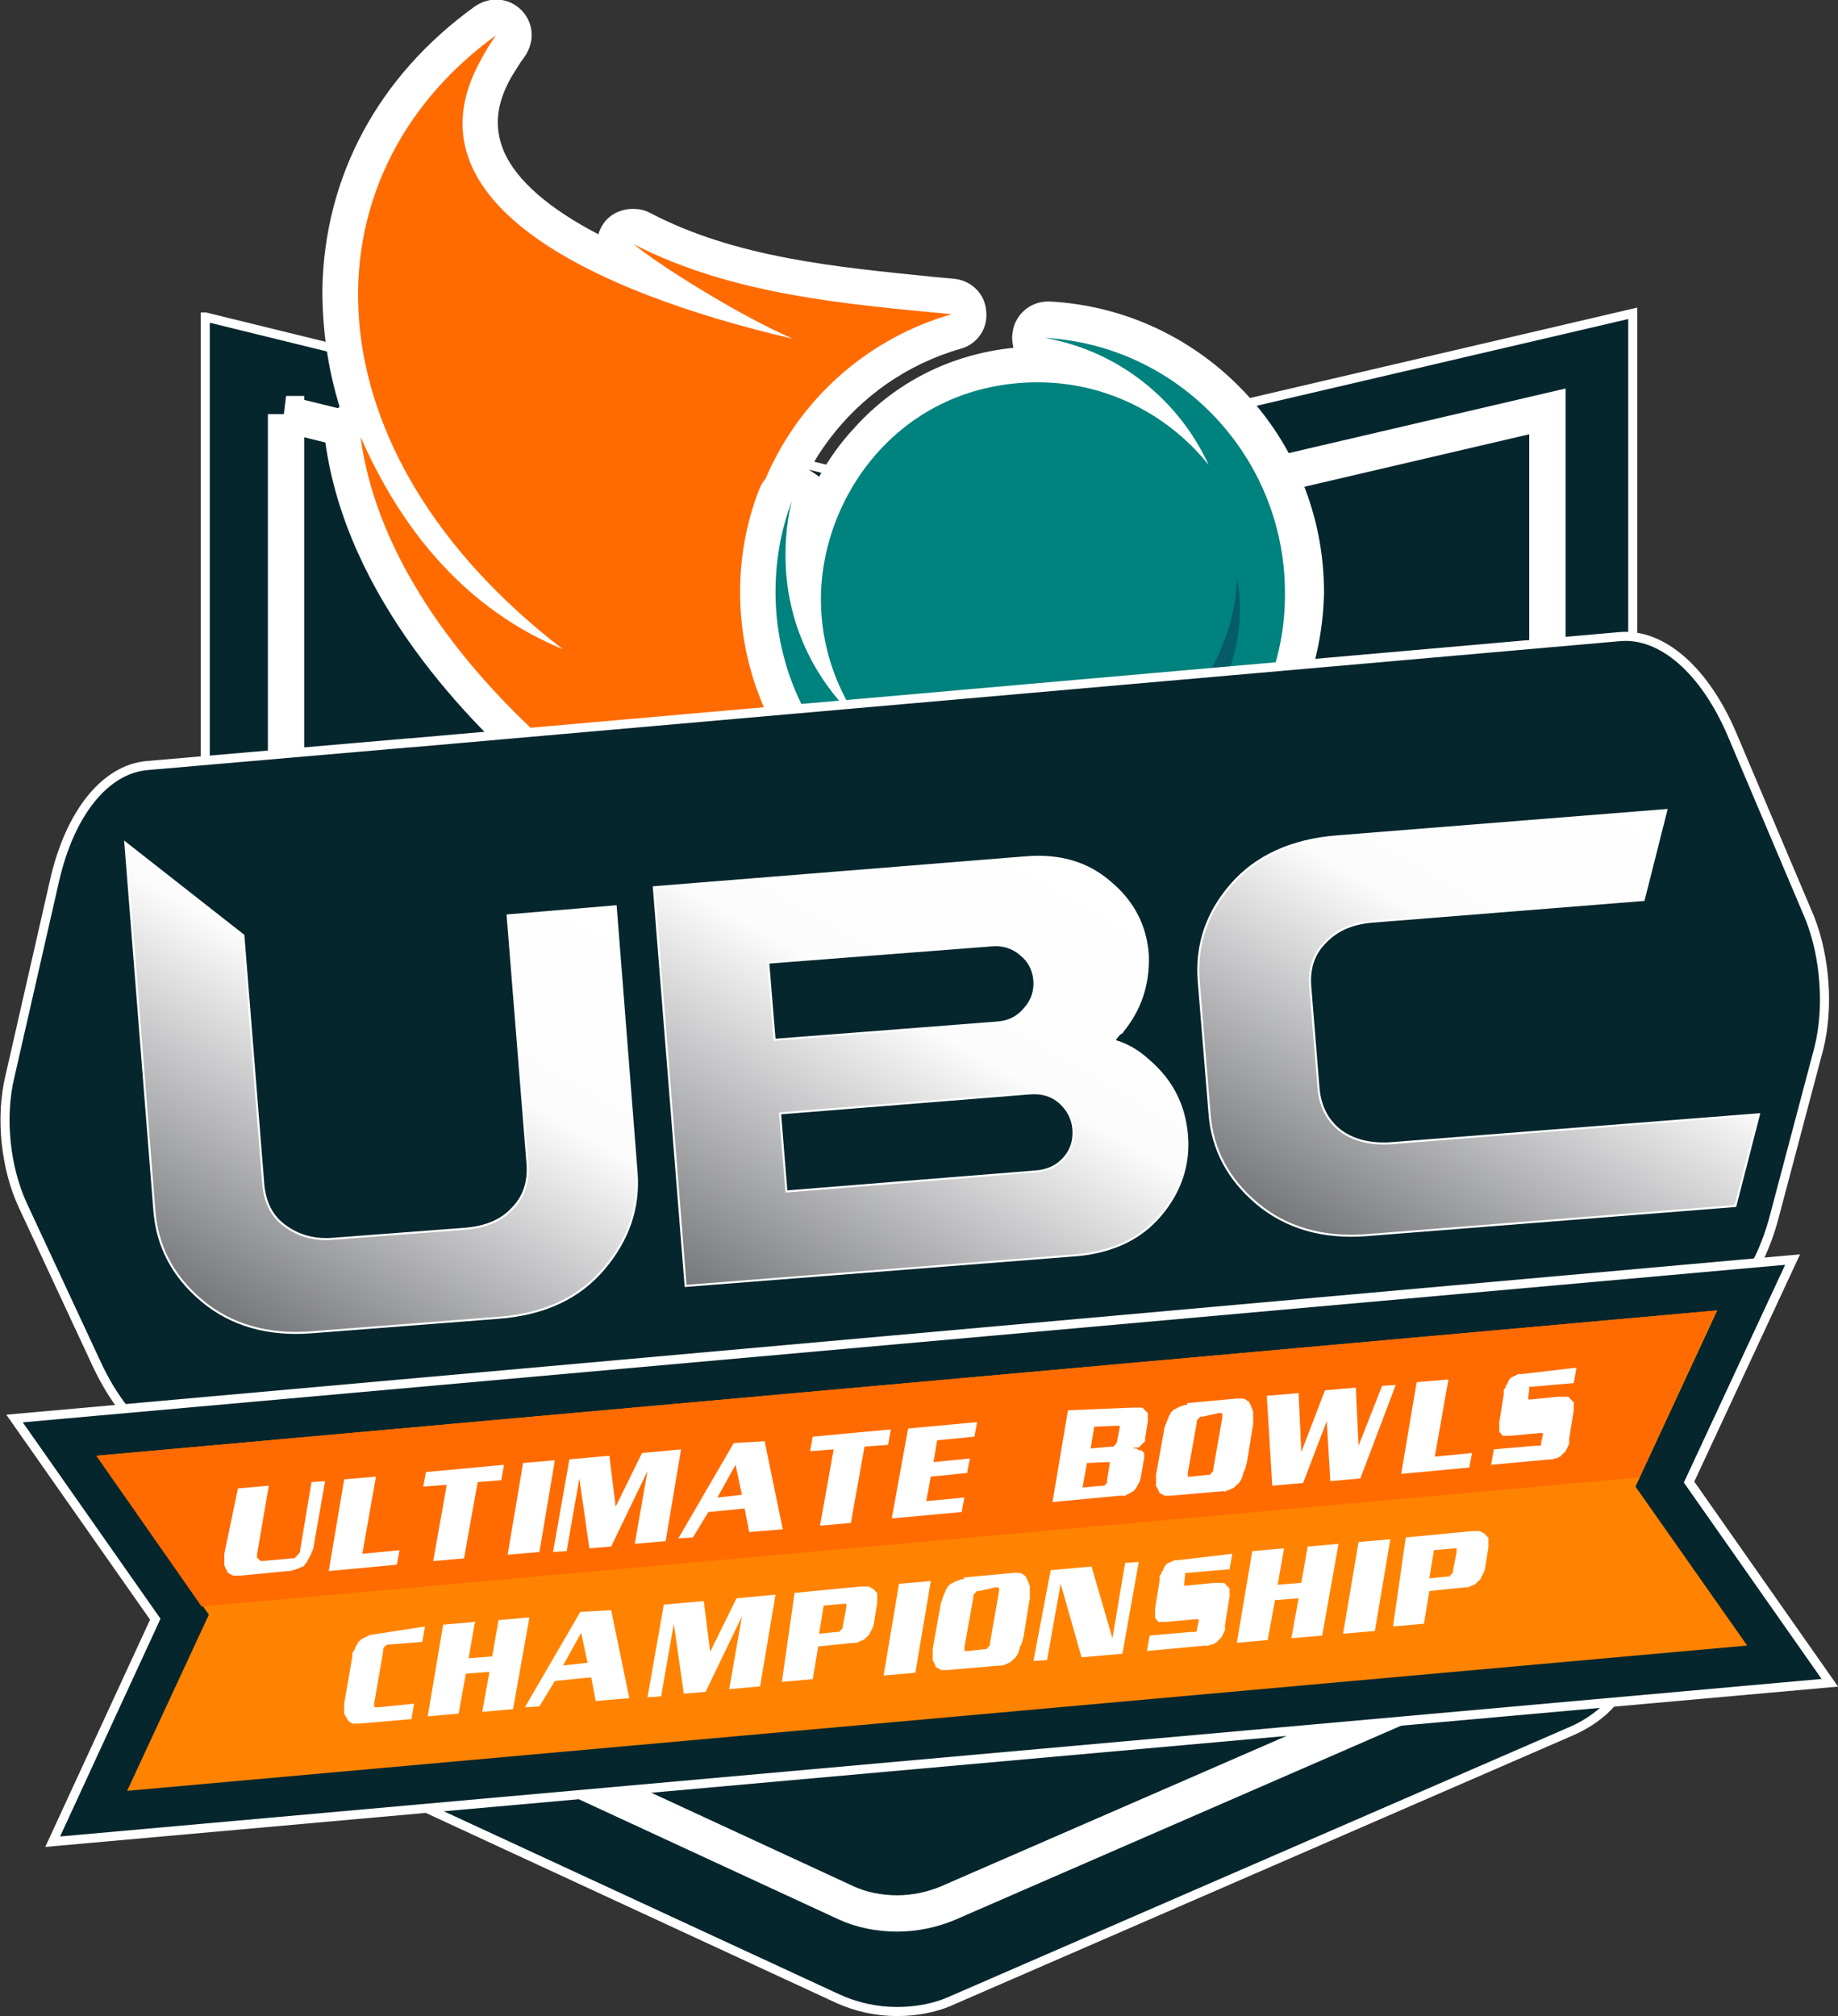 <svg xmlns="http://www.w3.org/2000/svg" viewBox="0 0 202.4 222"><rect x="0" y="0" width="202.4" height="222" fill="#333333" stroke="none"/><path fill="#06262D" stroke="#FFF" stroke-miterlimit="10" d="M22.6 34.9V182c0 3.6 2.4 7 6.4 8.8l63.3 29.3c2 .9 4.2 1.4 6.5 1.4 2.1 0 4.3-.4 6.2-1.3l68.1-29.6c4.1-1.8 6.7-5.2 6.7-8.9V34.5l-81.4 19-75.8-18.6z"/><path fill="#06262D" stroke="#FFF" stroke-width="4" d="M31.5 45.6v130.2c0 3.2 2.2 6.2 5.6 7.8l56 25.9c1.7.8 3.7 1.2 5.7 1.2 1.9 0 3.8-.4 5.5-1.1l60.2-26.2c3.6-1.6 5.9-4.6 5.9-7.9V45.3l-72 16.8-66.9-16.5z"/><path fill-rule="evenodd" clip-rule="evenodd" fill="#FFF" d="M106.8 105.5c-15.5 0-33.1-7.1-47.1-19-7.9-6.7-21.6-20.6-23.9-38-.2-1.4.4-2.9 1.6-3.7-1.3-4.2-1.9-8.5-1.9-12.9.2-12.4 6.1-23.5 16.8-31.2 1.6-1.1 3.7-1 5.1.4 1.4 1.4 1.5 3.5.4 5.1-.6.8-1 1.5-1.5 2.3-1.7 3-1.9 5.6-.8 8.2 1.4 3.2 5 6.3 10.4 9.1.1-.4.3-.8.5-1.1.7-1.1 2-1.7 3.3-1.7.6 0 1.2.1 1.8.4 9.5 5 20.6 6 31.4 7.1l2.2.2c1.9.2 3.4 1.7 3.5 3.6.2 1.9-1 3.6-2.8 4.1-11.9 3.4-20.1 14.4-20.1 26.7 0 15.3 12.5 27.8 27.8 27.8 7.1 0 13.8-2.6 19-7.5 1.5-1.4 3.8-1.4 5.3-.1 1.5 1.3 1.8 3.6.6 5.2-7.2 9.8-18.1 15-31.6 15z"/><path fill-rule="evenodd" clip-rule="evenodd" fill="#FF6B00" d="M54.6 3.9C33 19.6 33.6 49.7 62 71.5c-6.5-2.7-15.8-8.6-22.3-23.4 1.8 13.6 11.6 26.2 22.6 35.5 23.3 19.8 57.5 26 72.8 4.7-5.9 5.5-13.6 8.5-21.6 8.5-17.5 0-31.7-14.2-31.7-31.7 0-14.5 9.7-26.7 23-30.5-11.5-1.1-24.1-2.1-35-7.7 2.5 2.1 11.3 7.7 17.5 10.4-22.4-5.2-42.9-15.2-34.4-30.6.5-1 1.1-1.9 1.7-2.8z"/><path fill-rule="evenodd" clip-rule="evenodd" fill="#FFF" d="M113.5 97.2c-17.7 0-32-14.4-32-32 0-3.9.7-7.7 2.1-11.3.7-1.9 2.9-3 4.9-2.4.6.2 1.2.6 1.7 1 1.1-2 2.4-3.8 3.9-5.4 4.5-5 10.6-8.1 17.5-8.8-.1-.5-.2-1-.1-1.6.2-2 1.9-3.5 3.9-3.5h.2c16.9.9 30.2 15 30.2 32-.3 17.7-14.7 32-32.3 32z"/><path fill-rule="evenodd" clip-rule="evenodd" fill="#00827E" d="M113.5 93.3c-15.5 0-28.1-12.6-28.1-28.1 0-3.5.6-6.9 1.8-10-.5 1.9-.7 3.9-.7 6 0 7.2 3.1 13.7 8.1 18.2C92 75.6 90.4 71 90.4 66c0-11.5 8.9-23.9 23.9-23.9 7.6 0 14.4 3.6 18.8 9.1-3.3-7.2-10-12.6-18.1-14 14.8.8 26.5 13.1 26.5 28.1.1 15.4-12.5 28-28 28z"/><path fill-rule="evenodd" clip-rule="evenodd" fill="#035C67" d="M127.8 83.7c4.9-3.6 8.3-9.1 8.7-15.4.1-1.7 0-3.3-.3-4.8v.8c-.5 7.1-4.4 13.4-10.2 17.4l1.8 2z"/><path fill-rule="evenodd" clip-rule="evenodd" fill="#106363" d="M113.7 86.1c-.6 0-1.2.1-1.8.1-3.6 0-6.9-.8-9.9-2.2 3.1 2.4 7 4 11.5 4.2l.2-2.1z"/><path fill="#2100E7" d="M83.8 113.1c0-.1 0-.1 0 0z"/><path fill="#06262D" stroke="#FFF" stroke-miterlimit="10" d="M200.3 115.4l-4.9 18.5c-1.8 6.9-5.6 11.3-10 11.7l-163 14.3c-4.4.4-8.8-3.3-11.8-9.8l-8.1-17.4C.6 128.6 0 123 1.1 118.5L6 97c1.7-7.5 5.6-12.3 10.2-12.7l27.7-2.4c.4 0 .8-.1 1.3-.1l133.2-11.7c4.6-.4 9.3 3.7 12.3 10.7l8.6 20.3c1.7 4.3 2.1 9.9 1 14.3z"/><path fill="#06262D" stroke="#FFF" stroke-miterlimit="10" d="M5.8 202.8l11.3-24.5-15.5-22.1 195.8-17.5-11.4 24.5 15.5 22.1L5.8 202.8z"/><path fill="#FF8300" d="M189.1 144.3l-89.2 8-89.2 8L23 177.8l-9 19.4 89.2-8 89.2-8-12.3-17.5 9-19.4z"/><path fill="#FF6B00" d="M180.5 162.7l8.5-18.4-89.2 8-89.2 8 11.6 16.6 79.2-7.1 79.1-7.1z"/><linearGradient id="a" gradientUnits="userSpaceOnUse" x1="70.889" y1="62.351" x2="106.087" y2="113.479" gradientTransform="matrix(.997 -.079 -.079 -.997 16.846 213.519)"><stop offset="0" stop-color="#76777a"/><stop offset=".615" stop-color="#fcfcfc"/><stop offset="1" stop-color="#fff"/></linearGradient><path fill="url(#a)" stroke="#FFF" stroke-width=".223" stroke-miterlimit="10" d="M123.5 113.7c-.2.1-.5.4-.8.9 1.4.4 2.6 1.1 3.7 2.1 2.6 2.2 4 4.9 4.3 8.2.3 3.3-.7 6.3-2.9 8.9-2.2 2.6-5.2 4-9 4.4l-43.3 3.4L72 97.7l41-3.3c3.7-.3 6.8.6 9.3 2.8 2.5 2.1 3.9 4.8 4.1 8 .1 3.2-.8 6-2.9 8.5zm-38.2.8l24.5-1.9c1.3-.1 2.3-.6 3.1-1.6.8-.9 1.1-2 1-3.1s-.6-2.1-1.5-2.8c-.9-.8-2-1.1-3.2-1L84.6 106l.7 8.5zm1.3 16.7L114 129c1.4-.1 2.4-.6 3.2-1.5.8-.9 1.1-2 1-3.2-.1-1.1-.6-2.1-1.5-2.9-.9-.8-2-1.1-3.3-1l-27.5 2.2.7 8.6z"/><linearGradient id="b" gradientUnits="userSpaceOnUse" x1="137.953" y1="63.655" x2="172.141" y2="113.314" gradientTransform="matrix(.997 -.079 -.079 -.997 16.846 213.519)"><stop offset="0" stop-color="#76777a"/><stop offset=".615" stop-color="#fcfcfc"/><stop offset="1" stop-color="#fff"/></linearGradient><path fill="url(#b)" stroke="#FFF" stroke-width=".223" stroke-miterlimit="10" d="M191.1 132.8l-40.5 3.2c-4.9.4-9-.8-12.2-3.5-3.2-2.7-4.9-6-5.2-9.8L132 108c-.3-4 .9-7.5 3.6-10.6 2.7-3.1 6.6-4.9 11.6-5.3l36.3-2.9-2.5 9.9-30 2.4c-2.1.2-3.8.9-5.1 2.3-1.3 1.3-1.8 3-1.6 5l.9 11.1c.2 2 1 3.5 2.4 4.6 1.5 1.1 3.3 1.5 5.4 1.4l40.7-3.2-2.6 10.1z"/><linearGradient id="c" gradientUnits="userSpaceOnUse" x1="23.99" y1="77.905" x2="54.315" y2="130.429" gradientTransform="matrix(1 0 0 -1 0 222.442)"><stop offset="0" stop-color="#76777a"/><stop offset=".615" stop-color="#fcfcfc"/><stop offset="1" stop-color="#fff"/></linearGradient><path fill="url(#c)" stroke="#FFF" stroke-width=".223" stroke-miterlimit="10" d="M67.8 99.8l2.3 29.3c.3 3.9-.9 7.4-3.6 10.6-2.7 3.2-6.5 5-11.5 5.4l-20.6 1.6c-4.9.4-9-.8-12.2-3.5-3.2-2.7-4.9-6-5.2-9.9l-3.2-40.5 13 10.2 2.2 27.5c.2 2 1 3.5 2.4 4.5 1.5 1.1 3.3 1.6 5.4 1.4l14.5-1.1c2.2-.2 3.9-.9 5.1-2.2 1.3-1.3 1.8-2.9 1.7-4.8l-2.2-27.5 11.9-1z"/><path fill="#FFF" d="M26.2 163.9l3.4-.3-1.3 7.6V171.5s0 .1.1.1l.1.1.1.1s.1 0 .1.1h.1l3.3-.3H32.4s.1 0 .1-.1l.1-.1.1-.1.1-.1.1-.1c0-.1 0-.1.1-.1l1.3-7.8 1.5-.1-1.3 7.4c0 .1 0 .1-.1.2 0 .1 0 .2-.1.2 0 .1 0 .2-.1.3 0 .1-.1.2-.1.2 0 .1-.1.2-.1.2l-.1.2c-.1.1-.1.2-.1.2s-.1.2-.2.2c0 .1-.1.1-.1.2s-.1.1-.2.1-.1.1-.2.1-.1.1-.2.1-.2.1-.3.1-.2.1-.3.1c-.1 0-.2 0-.3.1h-.3l-5.2.5h-.8s-.1 0-.2-.1c-.1 0-.1-.1-.2-.1s-.1-.1-.2-.1c0 0-.1-.1-.1-.2s-.1-.1-.1-.2c-.1-.1-.1-.3-.2-.4v-.3-.3V171.7v-.6l1.5-7.2zm11.7-1l3.5-.3-1.5 8.5 4.1-.4-.3 1.6-7.5.7 1.7-10.1zm9-.8l8.6-.8-.3 1.7-2.6.2-1.5 8.4-3.4.3 1.5-8.4-2.6.2.3-1.6zm10.7-1l3.5-.3-1.7 10.1-3.5.3 1.7-10.1zm5.1-.4l4.4-.4.7 5.6 2.9-5.9 4.3-.4-1.7 10.1-3.4.3 1.4-8-4 8.3-2.4.2-1.1-7.7-1.4 8-1.5.1 1.8-10.2zm21.5-2l2 9.7-3.7.3-.5-2.6-4 .4-1.7 2.8-1.6.1 6.1-10.5 3.4-.2zm-3.2 2.6l-2 3.6 2.7-.3-.7-3.3zm8.5-3.1l8.6-.8-.3 1.7-2.6.2-1.5 8.4-3.4.3 1.5-8.4-2.6.2.3-1.6zm10.5-.9l7.6-.7-.3 1.6-4.1.4-.4 2.4 4-.4-.3 1.6-4 .4-.5 2.7 4.2-.4-.3 1.6-7.7.7 1.8-9.9zm24.7-2.3h1c.1 0 .1 0 .2.1 0 0 .1 0 .1.1s.1.1.1.1l.1.1.1.1.1.1V156.5l-.3 1.9v.2c0 .1 0 .1-.1.2 0 0 0 .1-.1.1s-.1.1-.1.1l-.1.1-.1.1-.1.1-.1.1h-.1-.1-.1-.1c-.1 0-.1 0-.2.1H124.2h.8c.1 0 .2 0 .3.1s.1.1.2.1h.2l.1.1.1.1.1.1v.5l-.4 2.3-.1.3c0 .1 0 .1-.1.2 0 .1-.1.1-.1.2s-.1.1-.1.2c0 0-.1.1-.1.2l-.1.1-.1.1-.1.1s-.1.1-.2.1l-.1.1s-.1 0-.2.1c-.1 0-.1 0-.2.1-.1 0-.1 0-.2.1s-.1 0-.2 0h-.4l-7.4.7 1.7-10.1 7.1-.3zm-5 6.1l-.5 2.7 2.2-.2h.2l.1-.1.1-.1s0-.1.1-.1 0-.1 0-.1v-.2l.3-1.8v-.1-.1h-.1-.1-.1-.1l-2.1.1zm.8-4l-.4 2.4 2.2-.2H122.6l.1-.1.1-.1.1-.1c0-.1.1-.1.1-.2l.3-1.6v-.1-.1H123h-.1l-2.4.1zm10.3-2.6l5.4-.5h.7s.1 0 .2.1c.1 0 .1 0 .2.1s.1.1.2.1c0 0 .1.1.1.2s.1.1.1.2.1.1.1.2 0 .1.1.2c0 .1 0 .2.1.3V156.8l-.7 4.3-.1.3c0 .1 0 .2-.1.3 0 .1 0 .2-.1.3s-.1.2-.1.3c0 .1-.1.2-.1.3s-.1.2-.1.3l-.2.3c-.1.1-.1.2-.2.2l-.3.3c-.1.1-.2.2-.3.2-.1 0-.1.1-.2.1s-.2.1-.2.1-.2 0-.3.1-.2 0-.3 0l-5.8.5H128.3c-.1 0-.1 0-.2-.1-.1 0-.1-.1-.2-.1s-.1-.1-.2-.1c0 0-.1-.1-.1-.2s-.1-.1-.1-.2c0 0 0-.1-.1-.2s0-.1-.1-.2 0-.1 0-.2v-.2-.2-.2-.2-.2l.9-5c0-.1 0-.2.1-.3 0-.1 0-.2.1-.3 0-.1.1-.2.1-.3s.1-.2.1-.2c0-.1.1-.2.1-.3s.1-.2.1-.2.1-.1.1-.2.1-.1.2-.2c0-.1.1-.1.2-.2l.2-.1c.1 0 .1-.1.2-.1s.1-.1.2-.1.2-.1.3-.1l.3-.1c.1 0 .2 0 .3-.1-.2-.1-.1-.1 0-.1zm1.6 1.5h-.1-.1s-.1 0-.1.1c0 0-.1 0-.1.1l-.1.1-.1.1v.2l-1 5.6v.4h.4l1.8-.2h.2s.1 0 .1-.1l.1-.1.1-.1s0-.1.1-.1 0-.1 0-.1v-.1l1-5.7v-.1-.1-.1-.1c0-.1 0 0-.1-.1h-.2-.1l-1.8.4zm7.7 7.6l-.6-9.9 3.5-.3.3 6.5 2.6-6.8 3.4-.3.3 6.4 2.6-6.6 1.5-.1-3.9 10.3-3.3.3-.4-6.6-2.6 6.8-3.4.3zm15.9-11.4l3.5-.3-1.5 8.5 4.1-.4-.3 1.6-7.5.7 1.7-10.1zm17.6-1.6l-.3 1.7-4.6.4h-.1c-.1 0 0 0 0 0h-.2v.1c0 .1 0 0 0 0v.2l-.1.8V154.1c0 .1 0 0 .1 0h.2l3-.3h1c.1 0 .1 0 .2.1 0 0 .1 0 .1.1s.1.1.1.1l.1.1s0 .1.1.1c0 0 0 .1.1.1s0 .1 0 .1v.8l-.5 3.1v.6c0 .1-.1.1-.1.2s-.1.1-.1.2-.1.1-.1.2-.1.1-.1.2l-.3.3-.3.3c-.1 0-.2.1-.2.1s-.2.1-.3.1c-.1 0-.2 0-.3.1h-.3l-6.5.6.3-1.7 4.6-.4h.5c.1 0 0 0 .1-.1s0 0 0-.1v-.1l.2-.9v-.1-.1h-.1-.2l-3.3.3H165.6h-.1s-.1 0-.1-.1-.1 0-.1-.1-.1-.1-.1-.1c0-.1-.1-.1-.1-.2V157.3v-.3-.4l.5-3.1v-.2-.2c0-.1 0-.1.1-.2s.1-.1.1-.2 0-.1.1-.2.1-.1.1-.2.1-.1.1-.2l.1-.2.1-.1.1-.1s.1-.1.2-.1.1-.1.2-.1c0 0 .1 0 .2-.1s.1 0 .2-.1h.4l6-.7zM46.8 179.1l-.3 1.7-3.8.3s-.1 0-.2.1c0 0-.1 0-.1.1 0 0-.1 0-.1.1-.1.1-.1.1-.1.2v.2l-1 5.8V187.9l.1.1h.4l3.9-.4-.3 1.7-5.8.5H38.9c-.1 0-.1 0-.2-.1-.1 0-.1 0-.2-.1l-.1-.1-.1-.1c0-.1-.1-.1-.1-.2l-.1-.1c0-.1 0-.1-.1-.2s0-.1-.1-.2v-.4-.2-.2-.3l.9-5.2v-.3c0-.1 0-.2.1-.2s0-.1.1-.2.1-.1.1-.2.1-.2.1-.2l.1-.2s.1-.1.1-.2.1-.1.2-.2l.1-.1.1-.1s.1-.1.2-.1.1-.1.2-.1.1-.1.2-.1.1-.1.2-.1.1 0 .2-.1h.2l5.8-.9zm5.5-.5l-.7 4 2.6-.2.7-4 3.4-.3-1.8 10.1-3.4.3.8-4.4-2.6.2-.8 4.4-3.4.3 1.7-10.1 3.5-.3zm15-1.3l2 9.7-3.7.3-.5-2.6-4 .4-1.7 2.8-1.6.1 6.1-10.5 3.4-.2zm-3.3 2.5l-2 3.6 2.7-.3-.7-3.3zm9.1-3.1l4.4-.4.7 5.6 2.9-5.9 4.3-.4-1.7 10.1-3.4.3 1.4-8-4 8.3-2.4.2-1.1-7.7-1.4 8-1.5.1 1.8-10.2zm14.4-1.3l7.3-.7h.8c.1 0 .1 0 .2.1.1 0 .1 0 .2.1.1 0 .1.1.2.1l.1.1.1.1s0 .1.1.1c0 0 0 .1.1.1v1.1l-.4 2.5-.1.2c0 .1 0 .1-.1.2 0 .1 0 .1-.1.2l-.1.2c0 .1 0 .1-.1.2 0 .1-.1.1-.1.1l-.1.1-.1.1-.1.1-.1.1s-.1.1-.2.1-.1.1-.2.1-.2.1-.2.1c-.1 0-.1 0-.2.1H94l-3.9.4-.6 3.6-3.4.3 1.4-9.8zm3.2 1.4l-.5 3.1 2-.2h.2s.1 0 .1-.1 0-.1.1-.1 0-.1.1-.1 0-.1.1-.1v-.2l.4-2.1v-.1-.1-.1-.1H92.9l-2.2.2zm8.3-2.4l3.5-.3-1.7 10.1-3.5.3 1.7-10.1zm7.2-.7l5.4-.5h.7s.1 0 .2.1c.1 0 .1 0 .2.1s.1.1.2.1c0 0 .1.1.1.2s.1.1.1.2.1.1.1.2 0 .1.1.2c0 .1 0 .2.1.3V176l-.7 4.3-.1.3c0 .1 0 .2-.1.3 0 .1 0 .2-.1.3s-.1.2-.1.3c0 .1-.1.2-.1.3s-.1.2-.1.3l-.2.3c-.1.1-.1.2-.2.2l-.3.3c-.1.1-.2.2-.3.2-.1 0-.1.1-.2.1s-.2.1-.2.1l-.3.1h-.3l-5.8.5H103.7c-.1 0-.1 0-.2-.1-.1 0-.1-.1-.2-.1s-.1-.1-.2-.1c0 0-.1-.1-.1-.2s-.1-.1-.1-.2c0 0 0-.1-.1-.2s0-.1-.1-.2v-.2-.2-.2-.2-.2-.2l.9-5c0-.1 0-.2.1-.3s0-.2.1-.3c0-.1.1-.2.1-.3s.1-.2.1-.2c0-.1.1-.2.1-.3s.1-.2.1-.2.1-.1.1-.2.1-.1.2-.2c0-.1.1-.1.2-.2l.2-.1c.1 0 .1-.1.2-.1s.1-.1.2-.1.2-.1.3-.1l.3-.1c.1 0 .2 0 .3-.1-.2-.1-.1-.1 0-.1zm1.6 1.5h-.1-.1s-.1 0-.1.1-.1 0-.1.1l-.1.1-.1.1v.2l-1 5.6v.4h.4l1.8-.2h.2s.1 0 .1-.1l.1-.1.1-.1s0-.1.1-.1 0-.1 0-.1v-.1l1-5.7v-.1-.1-.1-.1c0-.1 0 0-.1-.1h-.2-.1l-1.8.4zm7.9-2.3l4.5-.4 2.3 7.9 1.4-8.3 1.5-.1-1.8 10.1-4.5.4-2.3-8.1-1.5 8.4-1.5.1 1.9-10zm20-1.8l-.3 1.7-4.6.4h-.1-.2v.1c0 .1 0 0 0 0v.2l-.1.8V174.6c0 .1 0 0 .1 0h.2l3-.3h1c.1 0 .1 0 .2.1 0 0 .1 0 .1.1s.1.1.1.1l.1.1s0 .1.1.1c0 0 0 .1.1.1V175.8l-.5 3.1v.6c0 .1-.1.1-.1.2s-.1.1-.1.2-.1.1-.1.2-.1.1-.1.2l-.3.3-.3.3c-.1 0-.2.1-.2.1s-.2.1-.3.1c-.1 0-.2 0-.3.1s-.2 0-.3 0l-6.5.6.3-1.7 4.6-.4h.5l.1-.1c.1-.1 0 0 0-.1v-.1l.2-.9v-.1-.1h-.1-.2l-3.3.3H127.7h-.1s-.1 0-.1-.1-.1 0-.1-.1-.1-.1-.1-.1c0-.1-.1-.1-.1-.2V177.8v-.3-.4l.5-3.1v-.2-.2c0-.1 0-.1.1-.2s.1-.1.1-.2 0-.1.1-.2.1-.1.1-.2.1-.1.1-.2l.1-.2.1-.1.1-.1s.1-.1.2-.1.1-.1.2-.1c0 0 .1 0 .2-.1.1 0 .1 0 .2-.1h.4l6-.7zm5.7-.6l-.7 4 2.6-.2.7-4 3.4-.3-1.8 10.1-3.4.3.8-4.4-2.6.2-.8 4.4-3.4.3 1.7-10.1 3.5-.3zm8.2-.7l3.5-.3-1.7 10.1-3.5.3 1.7-10.1zm5.2-.5l7.3-.7h.8c.1 0 .1 0 .2.1.1 0 .1 0 .2.1.1 0 .1.1.2.1l.1.1.1.1s0 .1.1.1c0 0 0 .1.1.1v1.1l-.4 2.5-.1.2c0 .1 0 .1-.1.2 0 .1 0 .1-.1.2l-.1.2c0 .1 0 .1-.1.2 0 .1-.1.1-.1.1l-.1.1-.1.1-.1.1-.1.1s-.1.1-.2.1-.1.1-.2.1-.2.1-.2.1c-.1 0-.1 0-.2.1h-.4l-3.9.4-.6 3.6-3.4.3 1.4-9.8zm3.1 1.4l-.5 3.1 2-.2h.2s.1 0 .1-.1 0-.1.1-.1c0 0 0-.1.1-.1 0 0 0-.1.1-.1v-.2l.4-2.1v-.1-.1-.1-.1h-.2-.1l-2.2.2z"/></svg>